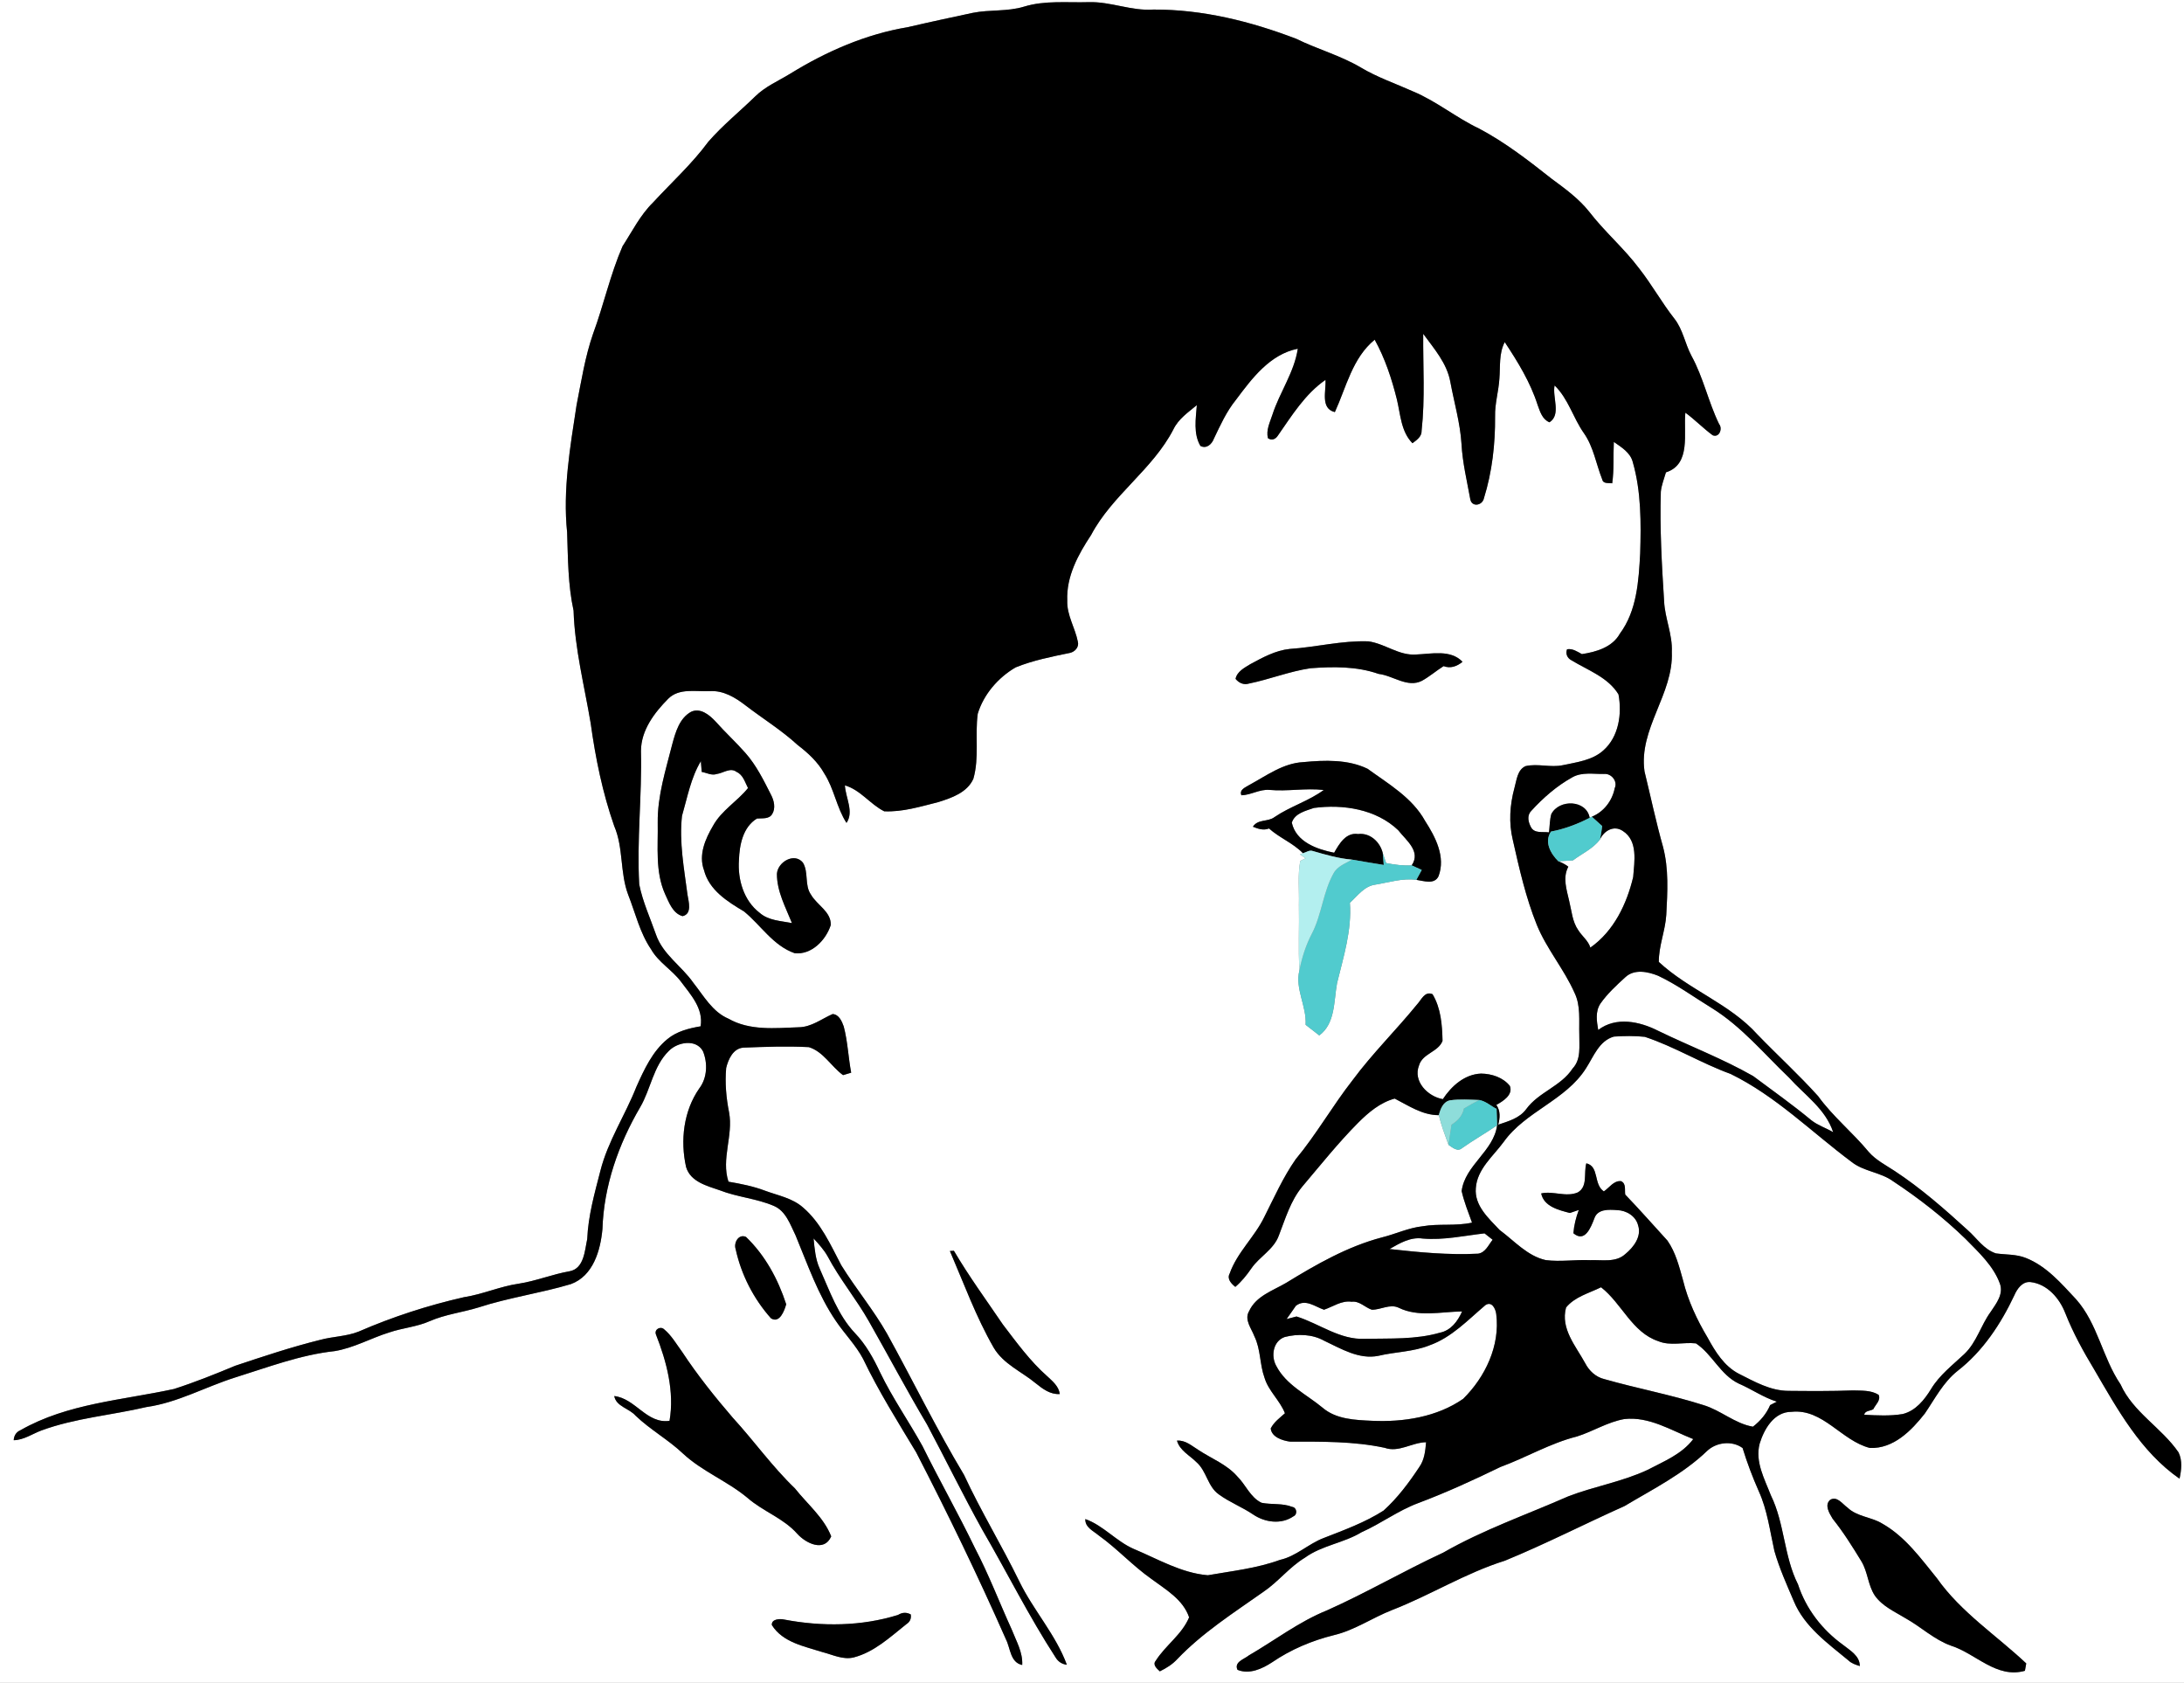 <?xml version="1.0" encoding="UTF-8" ?>
<!DOCTYPE svg PUBLIC "-//W3C//DTD SVG 1.1//EN" "http://www.w3.org/Graphics/SVG/1.1/DTD/svg11.dtd">
<svg creator="Actoparc Industries" width="640pt" height="493pt" viewBox="0 0 640 493" version="1.1" xmlns="http://www.w3.org/2000/svg">
<rect x="0" y="0" width="640" height="493" fill="#808080" stroke="none"/>
<g id="#ffffffff">
<path fill="#ffffff" opacity="1.00" d=" M 0.00 0.00 L 640.00 0.00 L 640.00 493.00 L 0.00 493.00 L 0.00 0.00 M 300.10 1.94 C 295.23 3.44 290.04 2.77 285.08 3.76 C 278.72 5.12 272.35 6.48 266.02 7.96 C 253.71 10.00 242.08 15.10 231.52 21.62 C 228.06 23.74 224.24 25.35 221.32 28.23 C 216.76 32.68 211.77 36.70 207.57 41.52 C 202.80 47.99 196.82 53.42 191.38 59.31 C 187.62 62.99 185.27 67.77 182.43 72.14 C 178.83 80.43 176.91 89.33 173.79 97.79 C 171.43 104.58 170.34 111.70 168.95 118.73 C 167.07 131.02 164.90 143.47 166.19 155.95 C 166.45 163.63 166.43 171.35 168.08 178.90 C 168.43 190.05 171.25 200.91 173.09 211.87 C 174.50 222.07 176.57 232.26 179.99 242.00 C 182.74 248.39 181.63 255.64 184.08 262.12 C 186.20 267.49 187.49 273.27 190.79 278.11 C 192.95 281.92 196.92 284.12 199.53 287.56 C 202.40 291.41 206.17 295.44 205.31 300.67 C 201.88 301.25 198.34 302.13 195.60 304.40 C 191.19 307.99 188.77 313.32 186.49 318.39 C 183.22 326.71 178.13 334.29 175.93 343.03 C 174.24 349.59 172.36 356.18 172.08 362.99 C 171.35 366.37 171.17 371.64 166.91 372.43 C 161.86 373.31 157.08 375.29 152.01 376.07 C 146.54 376.85 141.45 379.19 135.99 380.02 C 125.41 382.42 115.03 385.79 105.09 390.11 C 101.48 391.54 97.55 391.52 93.84 392.53 C 85.41 394.62 77.17 397.37 68.95 400.11 C 63.04 402.57 57.09 404.96 50.99 406.92 C 35.84 410.22 19.76 411.14 6.01 418.99 C 4.76 419.51 4.09 420.59 4.02 421.93 C 6.98 421.86 9.43 420.09 12.11 419.08 C 22.05 415.43 32.67 414.61 42.92 412.21 C 52.06 410.92 60.21 406.29 68.94 403.54 C 78.51 400.56 88.00 396.92 98.03 395.83 C 103.67 394.92 108.70 392.01 114.11 390.34 C 118.00 389.02 122.18 388.72 125.95 387.04 C 130.50 385.06 135.48 384.49 140.19 383.04 C 149.06 380.15 158.36 378.86 167.28 376.20 C 173.83 373.81 175.96 366.34 176.54 360.07 C 176.94 347.45 181.25 335.20 187.60 324.37 C 190.72 319.04 191.43 312.33 196.00 307.88 C 198.52 305.28 204.00 304.27 206.00 307.98 C 207.42 311.45 207.26 315.79 204.92 318.86 C 200.30 325.49 199.31 334.12 201.05 341.89 C 202.33 346.22 207.16 347.41 210.92 348.71 C 216.07 350.73 221.70 351.10 226.78 353.29 C 230.31 354.80 231.56 358.74 233.13 361.91 C 236.68 370.45 239.70 379.33 244.97 387.03 C 247.51 390.79 250.78 394.06 252.92 398.10 C 257.45 407.57 263.06 416.48 268.47 425.47 C 277.76 443.47 286.60 461.72 294.78 480.26 C 296.12 482.89 296.03 487.05 299.55 487.78 C 299.76 484.05 297.79 480.77 296.49 477.42 C 292.86 469.46 289.75 461.27 285.69 453.51 C 280.82 443.41 275.27 433.66 270.31 423.62 C 266.30 416.37 261.53 409.56 257.92 402.09 C 255.97 397.94 253.72 393.86 250.52 390.53 C 245.53 385.24 243.15 378.23 240.23 371.72 C 238.95 368.92 238.71 365.83 238.41 362.81 C 239.91 364.45 241.43 366.10 242.52 368.04 C 246.06 374.73 250.93 380.57 254.65 387.15 C 260.35 397.17 265.74 407.37 271.64 417.29 C 277.10 427.56 282.21 438.01 287.86 448.18 C 295.09 460.62 301.51 473.53 309.36 485.61 C 310.11 486.83 311.20 487.53 312.63 487.71 C 309.38 478.88 302.81 471.73 298.70 463.29 C 293.56 452.75 287.44 442.73 282.50 432.09 C 274.42 418.64 267.55 404.50 259.96 390.76 C 255.97 383.73 250.76 377.50 246.51 370.64 C 243.38 364.67 240.55 358.23 235.32 353.75 C 232.19 350.98 227.97 350.24 224.18 348.83 C 220.73 347.52 217.10 346.81 213.47 346.19 C 211.28 339.52 214.92 332.66 213.65 325.90 C 212.80 321.61 212.41 317.23 212.80 312.87 C 213.42 310.32 214.83 307.15 217.82 306.92 C 224.21 306.67 230.64 306.44 237.02 306.77 C 241.32 308.10 243.55 312.43 247.05 314.97 C 247.64 314.79 248.83 314.44 249.43 314.26 C 248.58 309.77 248.42 305.15 247.25 300.72 C 246.72 299.21 245.84 297.18 243.99 297.08 C 240.73 298.50 237.78 300.91 234.03 300.95 C 227.15 301.20 219.73 302.01 213.49 298.45 C 208.75 296.44 206.22 291.74 203.16 287.90 C 199.76 283.02 194.28 279.66 192.25 273.85 C 190.54 268.96 188.34 264.19 187.32 259.10 C 186.59 246.06 188.14 233.04 187.83 220.00 C 187.86 213.93 191.73 208.84 195.80 204.72 C 199.01 201.49 203.93 202.67 208.00 202.48 C 211.96 202.22 215.45 204.33 218.46 206.65 C 223.54 210.55 229.03 213.92 233.76 218.27 C 236.80 220.59 239.67 223.24 241.56 226.62 C 244.45 231.11 245.15 236.61 248.06 241.08 C 250.30 237.80 247.79 233.72 247.59 230.08 C 252.20 231.44 254.96 235.60 259.11 237.68 C 264.48 237.93 269.74 236.29 274.91 235.00 C 278.82 233.78 283.42 232.21 285.23 228.17 C 287.02 221.96 285.66 215.41 286.52 209.10 C 288.26 203.40 292.49 198.52 297.60 195.53 C 302.69 193.46 308.14 192.39 313.51 191.28 C 314.97 190.98 316.26 189.58 315.86 188.02 C 315.07 183.93 312.59 180.23 312.75 175.95 C 312.45 168.85 315.95 162.46 319.74 156.73 C 325.93 145.04 337.75 137.58 343.84 125.82 C 345.31 122.74 348.17 120.80 350.72 118.69 C 350.42 122.64 349.66 127.06 351.77 130.64 C 353.55 131.58 355.12 130.13 355.71 128.53 C 357.60 124.59 359.40 120.56 362.18 117.14 C 366.88 110.86 372.13 103.79 380.31 102.16 C 379.25 109.14 374.98 114.93 372.85 121.55 C 372.14 123.74 370.97 125.99 371.55 128.36 C 372.66 129.18 373.84 128.65 374.50 127.57 C 378.58 121.72 382.45 115.42 388.42 111.29 C 388.66 114.45 386.84 119.69 391.17 120.73 C 394.51 113.43 396.32 104.84 402.84 99.52 C 405.88 105.01 407.85 111.01 409.36 117.08 C 410.41 121.46 410.55 126.45 413.91 129.85 C 415.16 128.90 416.67 127.92 416.59 126.14 C 417.64 116.73 416.97 107.24 417.06 97.80 C 420.23 102.14 424.00 106.38 425.00 111.85 C 426.12 117.92 427.89 123.88 428.28 130.06 C 428.57 135.51 429.87 140.84 430.84 146.19 C 431.26 148.70 434.40 148.13 434.85 145.97 C 437.27 138.22 438.18 130.07 438.12 121.97 C 438.03 118.25 439.15 114.65 439.38 110.95 C 439.68 107.36 439.20 103.54 440.95 100.23 C 444.78 106.00 448.47 112.01 450.59 118.65 C 451.30 120.59 451.95 122.85 454.06 123.72 C 457.56 121.47 454.84 116.35 455.56 112.92 C 459.59 116.82 460.97 122.40 464.14 126.89 C 466.99 130.94 467.71 135.92 469.51 140.43 C 469.79 141.84 471.42 141.41 472.44 141.60 C 473.02 137.58 472.71 133.50 472.92 129.46 C 475.12 131.01 477.75 132.56 478.47 135.37 C 480.96 144.04 480.90 153.16 480.64 162.10 C 480.20 170.18 479.69 178.90 474.68 185.65 C 472.47 189.63 467.76 190.99 463.56 191.63 C 462.20 190.90 460.83 189.93 459.21 190.21 C 458.70 191.55 459.29 192.83 460.54 193.46 C 465.33 196.38 471.22 198.41 474.28 203.42 C 475.35 209.09 474.39 215.86 469.82 219.87 C 466.57 222.77 462.05 223.29 457.97 224.17 C 454.36 224.94 450.65 223.62 447.07 224.44 C 444.63 225.50 444.44 228.58 443.80 230.81 C 442.44 235.79 442.09 241.06 443.32 246.10 C 445.21 254.49 447.12 262.94 450.34 270.93 C 453.22 278.01 458.33 283.90 461.41 290.88 C 463.25 294.66 462.67 298.99 462.80 303.06 C 462.74 306.45 463.40 310.31 460.84 313.03 C 457.43 318.26 450.90 319.93 447.26 324.91 C 445.29 327.61 442.03 328.47 439.04 329.49 C 439.56 327.52 439.74 325.45 438.49 323.70 C 440.42 322.62 443.44 320.78 442.46 318.15 C 440.48 315.64 437.12 314.56 434.03 314.52 C 429.22 314.69 425.33 318.17 422.81 322.01 C 418.40 321.25 413.98 316.79 415.84 312.11 C 416.86 308.61 421.49 308.20 422.72 304.94 C 422.62 300.28 422.25 295.35 419.80 291.27 C 417.51 290.25 416.52 292.92 415.26 294.25 C 409.12 301.80 402.14 308.64 396.34 316.48 C 390.47 323.98 385.76 332.32 379.67 339.65 C 375.98 344.93 373.36 350.86 370.46 356.59 C 367.62 362.43 362.52 366.92 360.34 373.11 C 359.47 374.70 360.86 376.10 362.00 377.01 C 363.82 375.45 365.33 373.59 366.69 371.61 C 369.07 368.13 373.28 366.07 374.76 361.94 C 376.67 357.02 378.18 351.79 381.61 347.64 C 386.96 341.33 392.12 334.84 397.96 328.96 C 401.01 325.90 404.44 323.00 408.70 321.84 C 412.80 323.94 416.83 326.72 421.64 326.70 C 422.33 329.67 423.44 332.53 424.47 335.40 C 425.63 336.15 427.11 337.56 428.48 336.33 C 431.81 333.98 435.36 331.98 438.71 329.67 C 437.74 337.24 429.29 341.35 428.32 348.94 C 429.04 352.10 430.25 355.13 431.36 358.18 C 426.58 359.25 421.67 358.41 416.87 359.25 C 412.74 359.70 408.95 361.53 404.94 362.52 C 394.85 365.18 385.71 370.43 376.88 375.84 C 372.98 378.13 368.07 379.67 366.04 384.11 C 364.53 386.63 366.74 389.18 367.59 391.50 C 369.46 395.30 369.12 399.68 370.55 403.62 C 371.73 407.54 375.06 410.25 376.54 414.03 C 375.03 415.38 373.30 416.63 372.37 418.49 C 372.65 421.04 375.81 422.03 377.99 422.34 C 387.26 422.35 396.64 422.20 405.76 424.15 C 409.89 425.63 413.75 422.58 417.90 422.52 C 417.68 425.06 417.42 427.71 415.87 429.85 C 412.85 434.41 409.51 438.88 405.43 442.55 C 399.99 446.03 393.86 448.25 387.87 450.59 C 383.38 452.30 379.85 455.93 375.08 456.99 C 368.26 459.48 361.03 460.24 353.94 461.49 C 346.14 460.83 339.33 456.74 332.26 453.79 C 327.09 451.55 323.33 446.90 318.04 445.03 C 317.94 447.47 320.37 448.48 321.96 449.82 C 327.41 453.71 331.93 458.72 337.41 462.57 C 341.61 465.70 346.67 468.55 348.46 473.82 C 346.35 478.88 341.56 481.99 338.68 486.53 C 337.65 487.73 339.07 488.89 339.88 489.64 C 341.77 488.71 343.58 487.60 345.01 486.03 C 352.42 478.29 361.51 472.50 370.21 466.36 C 374.59 463.41 377.85 459.08 382.40 456.34 C 387.39 452.72 393.75 452.07 398.98 448.89 C 404.67 446.37 409.68 442.55 415.54 440.37 C 423.78 437.28 431.78 433.61 439.69 429.77 C 447.25 427.00 454.25 422.81 462.10 420.84 C 466.81 419.36 471.09 416.59 476.00 415.73 C 483.26 414.91 489.70 419.04 496.19 421.60 C 492.85 426.03 487.62 428.09 482.87 430.59 C 475.42 434.10 467.23 435.42 459.58 438.37 C 447.31 443.76 434.58 448.18 422.91 454.87 C 411.42 460.19 400.47 466.60 388.90 471.76 C 380.66 475.08 373.59 480.55 365.95 484.98 C 364.60 486.09 361.55 486.89 362.64 489.20 C 366.15 490.62 369.86 488.90 372.81 486.97 C 378.29 483.23 384.48 480.62 390.91 479.03 C 396.97 477.59 402.15 473.95 407.89 471.70 C 419.13 467.34 429.45 460.84 440.98 457.23 C 452.88 452.35 464.33 446.47 476.05 441.22 C 484.38 436.25 493.20 431.84 500.26 425.06 C 503.00 422.48 507.60 421.98 510.65 424.22 C 511.97 428.53 513.57 432.75 515.39 436.87 C 517.91 442.40 518.65 448.50 519.97 454.37 C 521.42 459.46 523.61 464.29 525.68 469.14 C 528.80 476.60 535.61 481.43 541.64 486.42 C 542.56 487.32 543.79 487.71 545.00 488.09 C 544.98 485.01 542.08 483.50 539.99 481.81 C 533.94 477.44 529.21 471.29 526.89 464.17 C 522.73 455.94 522.99 446.34 518.94 438.08 C 517.09 433.28 514.25 428.24 515.65 422.93 C 516.97 418.63 519.88 413.58 525.00 413.61 C 534.21 412.63 539.63 422.11 547.96 424.20 C 554.87 424.47 560.11 419.13 564.06 414.10 C 567.01 409.78 569.45 404.95 573.64 401.63 C 581.05 395.88 586.33 387.87 590.29 379.46 C 591.10 377.58 592.63 375.39 594.96 375.59 C 599.92 376.13 603.54 380.35 605.24 384.77 C 607.51 390.49 610.47 395.89 613.65 401.15 C 620.48 412.85 627.31 425.31 638.69 433.20 C 639.24 430.66 639.58 427.91 638.40 425.49 C 633.42 418.24 625.08 413.75 621.40 405.56 C 616.09 397.73 614.72 387.76 608.35 380.61 C 604.02 375.98 599.70 370.91 593.65 368.53 C 590.86 367.41 587.81 367.60 584.90 367.20 C 581.35 366.07 579.27 362.70 576.59 360.36 C 569.82 354.18 562.89 348.10 555.21 343.05 C 552.59 341.33 549.72 339.87 547.62 337.48 C 542.93 331.79 537.12 327.13 532.78 321.13 C 527.13 314.85 520.86 309.14 514.99 303.06 C 506.88 294.03 494.91 290.00 486.10 281.81 C 486.07 277.08 488.01 272.67 488.29 267.98 C 488.64 261.33 489.05 254.54 487.32 248.04 C 485.26 240.76 483.71 233.34 481.91 226.00 C 480.12 213.50 490.44 203.32 489.91 190.98 C 490.15 185.89 487.88 181.16 487.65 176.12 C 486.97 165.44 486.36 154.75 486.69 144.04 C 486.89 142.09 487.65 140.25 488.19 138.38 C 495.64 136.03 493.28 126.80 493.88 120.90 C 496.68 122.95 499.10 125.47 501.89 127.52 C 503.84 128.30 504.86 125.55 503.76 124.22 C 500.60 117.72 499.14 110.55 495.65 104.21 C 493.77 100.68 493.17 96.53 490.65 93.34 C 486.95 88.63 484.05 83.37 480.35 78.66 C 475.91 72.74 470.22 67.90 465.71 62.04 C 462.65 58.19 458.65 55.29 454.73 52.40 C 447.96 47.06 441.11 41.73 433.46 37.68 C 426.74 34.51 420.98 29.66 414.09 26.79 C 408.99 24.49 403.66 22.69 398.83 19.81 C 392.84 16.26 386.08 14.43 379.86 11.37 C 366.50 6.25 352.38 2.74 337.99 2.80 C 331.54 3.27 325.44 0.42 319.00 0.63 C 312.69 0.82 306.23 0.06 300.10 1.94 M 377.91 190.12 C 373.75 190.55 370.02 192.62 366.40 194.57 C 364.69 195.63 362.51 196.71 362.07 198.88 C 363.03 200.07 364.45 200.74 365.99 200.26 C 372.06 199.02 377.86 196.68 384.01 195.77 C 390.71 195.27 397.56 195.18 403.99 197.43 C 408.21 197.91 412.43 201.59 416.66 199.46 C 418.91 198.22 420.86 196.52 423.03 195.15 C 425.06 195.92 426.97 195.21 428.58 193.88 C 425.08 190.23 419.54 191.57 415.05 191.74 C 409.99 192.16 405.86 188.55 400.98 187.89 C 393.21 187.62 385.62 189.61 377.91 190.12 M 202.50 208.54 C 199.12 210.42 197.98 214.43 197.03 217.91 C 195.11 225.51 192.64 233.11 192.74 241.03 C 192.87 248.04 191.95 255.40 194.92 261.99 C 196.06 264.42 197.16 267.62 200.04 268.40 C 202.90 267.70 201.78 264.15 201.46 262.09 C 200.47 254.45 199.00 246.77 199.85 239.04 C 201.43 233.61 202.43 227.91 205.38 222.99 C 205.44 223.78 205.57 225.36 205.63 226.14 C 207.08 226.39 208.54 227.28 210.04 226.75 C 211.95 226.50 214.03 224.74 215.86 226.15 C 217.78 227.01 218.30 229.17 219.20 230.87 C 216.04 234.79 211.44 237.41 208.96 241.90 C 206.69 245.77 204.64 250.42 206.30 254.93 C 207.80 260.78 213.18 264.13 218.03 267.02 C 222.98 271.06 226.56 277.06 232.87 279.25 C 237.81 279.81 242.04 275.40 243.45 271.00 C 243.59 267.08 239.42 265.18 237.67 262.13 C 235.68 259.34 237.03 255.56 235.28 252.71 C 232.76 249.65 227.90 252.55 227.67 255.98 C 227.65 261.16 230.20 265.75 232.07 270.42 C 228.83 269.78 225.18 269.71 222.58 267.40 C 217.93 263.83 216.14 257.65 216.54 251.99 C 216.69 247.54 217.70 242.30 221.82 239.80 C 223.32 239.66 225.35 240.05 226.28 238.50 C 227.34 236.79 226.84 234.57 225.96 232.88 C 223.78 228.59 221.64 224.20 218.42 220.57 C 215.61 217.38 212.46 214.50 209.64 211.32 C 207.88 209.44 205.21 207.25 202.50 208.54 M 381.93 223.27 C 376.00 223.57 371.12 227.25 366.09 229.97 C 365.03 230.66 363.08 231.30 363.78 232.99 C 366.59 232.91 369.09 231.19 371.94 231.41 C 377.26 231.91 382.58 230.82 387.91 231.44 C 383.45 234.71 378.03 236.27 373.48 239.38 C 371.53 240.86 368.61 239.89 367.15 242.20 C 368.66 242.81 370.25 243.37 371.87 242.71 C 374.94 245.47 378.92 246.98 381.82 249.96 L 380.93 250.31 C 381.36 250.59 382.20 251.16 382.62 251.44 C 382.22 251.63 381.43 252.01 381.03 252.21 C 380.24 256.42 380.75 260.74 380.63 264.99 C 380.77 271.41 380.40 277.84 380.79 284.25 C 379.41 289.67 382.93 294.74 382.60 300.23 C 383.93 301.26 385.27 302.29 386.60 303.34 C 391.35 299.85 390.84 293.21 391.81 288.03 C 393.69 280.30 396.17 272.56 395.57 264.49 C 397.82 262.44 399.81 259.57 403.06 259.16 C 407.03 258.51 410.98 257.21 415.05 257.76 C 417.18 258.05 420.33 259.25 421.55 256.70 C 423.69 251.03 420.64 245.20 417.61 240.50 C 413.83 233.66 406.87 229.67 400.75 225.22 C 394.98 222.43 388.17 222.68 381.93 223.27 M 215.58 365.96 C 217.21 373.45 220.84 380.51 225.93 386.22 C 228.46 387.82 229.87 383.96 230.39 382.10 C 227.99 374.73 224.23 367.78 218.61 362.37 C 216.44 361.39 214.93 364.09 215.58 365.96 M 278.36 366.50 C 282.45 376.00 286.00 385.79 291.17 394.78 C 294.01 399.64 299.41 401.83 303.57 405.30 C 305.58 406.92 307.81 408.58 310.56 408.40 C 310.26 406.10 308.43 404.65 306.87 403.18 C 301.85 398.75 297.90 393.29 293.86 388.00 C 289.01 380.85 283.91 373.88 279.53 366.43 C 279.24 366.45 278.65 366.48 278.36 366.50 M 192.21 390.93 C 195.35 398.89 197.68 407.71 196.20 416.25 C 189.50 417.21 186.23 409.69 180.00 408.99 C 180.56 412.07 184.38 412.59 186.25 414.74 C 190.55 418.86 195.81 421.75 200.13 425.83 C 205.78 431.09 213.16 433.90 219.06 438.83 C 223.60 442.80 229.57 444.75 233.62 449.33 C 236.12 452.11 241.52 454.83 243.58 450.10 C 241.37 444.51 236.59 440.66 232.95 436.05 C 226.29 429.66 220.94 422.10 214.72 415.32 C 209.45 409.19 204.39 402.87 199.94 396.12 C 198.25 393.83 196.82 391.27 194.62 389.44 C 193.55 388.43 191.68 389.43 192.21 390.93 M 344.90 422.05 C 345.72 424.98 348.64 426.36 350.64 428.39 C 353.59 430.97 353.89 435.50 357.16 437.80 C 360.31 440.11 364.01 441.51 367.25 443.71 C 370.70 446.04 375.48 446.68 379.04 444.22 C 380.28 443.69 380.06 441.66 378.67 441.46 C 375.81 440.32 372.65 440.86 369.69 440.26 C 366.39 438.70 365.06 434.97 362.56 432.52 C 359.49 429.00 355.03 427.33 351.22 424.81 C 349.25 423.60 347.38 421.85 344.90 422.05 M 536.32 439.39 C 534.54 440.93 536.10 443.36 537.04 444.94 C 540.20 448.88 542.87 453.16 545.50 457.47 C 547.35 460.56 547.39 464.41 549.39 467.43 C 551.64 470.64 555.35 472.21 558.59 474.20 C 563.05 476.72 566.86 480.39 571.75 482.13 C 579.04 484.46 585.04 491.83 593.38 489.48 C 593.48 488.94 593.67 487.86 593.77 487.32 C 585.01 479.08 574.65 472.35 567.63 462.41 C 562.86 456.54 558.30 450.16 551.58 446.36 C 548.35 444.38 544.15 444.36 541.35 441.63 C 539.89 440.60 538.34 438.20 536.32 439.39 M 263.15 473.12 C 252.42 476.46 240.82 476.57 229.81 474.47 C 228.57 474.17 226.00 474.29 226.19 476.09 C 229.40 481.20 235.72 482.30 241.04 484.01 C 244.01 484.77 247.02 486.32 250.15 485.57 C 256.21 484.00 260.85 479.59 265.63 475.80 C 266.66 475.14 267.08 474.19 266.89 472.97 C 265.65 472.29 264.40 472.34 263.15 473.12 Z" />
<path fill="#ffffff" opacity="1.00" d=" M 460.77 227.71 C 463.59 226.12 466.97 226.80 470.06 226.74 C 472.17 226.53 474.12 228.88 473.18 230.90 C 472.46 234.59 469.98 237.84 466.47 239.27 C 466.31 239.35 466.00 239.51 465.84 239.59 C 464.91 234.29 456.89 234.04 454.59 238.51 C 454.12 240.25 454.13 242.07 453.92 243.86 C 452.15 243.58 449.71 244.27 448.66 242.37 C 447.85 240.88 447.38 238.97 448.69 237.59 C 452.20 233.74 456.19 230.25 460.77 227.71 Z" />
<path fill="#ffffff" opacity="1.00" d=" M 378.55 241.01 C 379.43 238.23 382.61 237.56 385.02 236.70 C 393.59 235.55 403.26 237.04 409.72 243.21 C 412.01 246.16 416.50 249.40 413.68 253.52 C 411.16 253.67 408.65 253.32 406.19 252.84 C 405.86 251.86 405.54 250.90 405.21 249.94 C 404.43 246.68 401.49 243.91 397.98 244.34 C 394.40 243.81 392.46 247.19 390.96 249.82 C 385.91 248.81 379.81 246.68 378.55 241.01 Z" />
<path fill="#ffffff" opacity="1.00" d=" M 468.86 245.92 C 470.02 243.39 472.92 241.67 475.52 243.42 C 480.07 246.30 478.93 252.40 478.59 256.93 C 476.70 264.87 472.89 272.81 466.04 277.61 C 465.42 275.58 463.63 274.29 462.53 272.56 C 460.74 270.03 460.56 266.84 459.83 263.93 C 459.10 260.65 457.86 257.14 459.58 253.91 C 458.71 253.21 457.68 252.73 456.66 252.32 C 458.08 252.24 459.50 252.16 460.93 252.06 C 463.59 250.06 466.82 248.65 468.86 245.92 Z" />
<path fill="#ffffff" opacity="1.00" d=" M 476.34 286.24 C 478.96 283.83 482.90 284.65 485.90 285.86 C 491.46 288.48 496.43 292.15 501.67 295.35 C 510.37 300.74 516.93 308.72 524.26 315.71 C 528.84 320.82 534.98 324.88 537.19 331.69 C 535.09 330.45 532.71 329.70 530.79 328.19 C 525.30 323.63 519.46 319.52 513.75 315.25 C 504.81 310.15 495.14 306.48 485.89 301.98 C 480.48 299.23 473.56 297.76 468.34 301.74 C 467.90 299.17 467.44 296.33 468.99 294.01 C 471.04 291.09 473.71 288.64 476.34 286.24 Z" />
<path fill="#ffffff" opacity="1.00" d=" M 464.79 312.93 C 467.00 309.51 468.60 304.91 472.94 303.68 C 475.94 303.48 478.98 303.43 481.99 303.75 C 490.68 306.62 498.53 311.50 507.13 314.62 C 520.34 321.06 530.87 331.66 542.56 340.38 C 546.17 343.25 551.09 343.38 554.79 346.09 C 562.33 351.07 569.49 356.67 575.99 362.96 C 579.82 366.88 584.10 370.76 586.04 376.03 C 587.19 379.11 584.96 381.91 583.35 384.32 C 580.48 388.24 579.24 393.23 575.67 396.64 C 572.22 399.90 568.34 402.83 565.86 406.96 C 563.91 410.13 561.35 413.33 557.56 414.26 C 553.84 414.88 550.04 414.67 546.30 414.47 C 546.48 413.22 548.12 413.39 548.96 412.83 C 549.59 411.49 551.22 410.25 550.52 408.64 C 548.28 407.22 545.51 407.43 542.99 407.34 C 536.68 407.58 530.37 407.53 524.06 407.47 C 518.78 407.45 514.09 404.74 509.51 402.44 C 505.24 400.21 502.64 395.98 500.41 391.89 C 497.27 386.64 494.65 381.04 493.20 375.09 C 492.08 371.09 491.04 366.89 488.62 363.44 C 484.51 358.94 480.49 354.36 476.26 349.97 C 476.04 348.60 476.60 346.72 475.02 346.03 C 472.87 345.83 471.59 347.98 469.99 349.03 C 466.90 346.99 468.70 341.70 464.86 340.81 C 464.03 343.64 465.37 347.60 462.36 349.33 C 458.88 350.82 455.12 348.81 451.63 349.63 C 452.42 353.48 456.79 354.51 460.04 355.36 C 460.90 355.05 461.77 354.76 462.65 354.47 C 461.83 356.67 461.25 358.94 461.07 361.29 C 464.44 364.17 466.19 359.56 467.17 357.05 C 468.09 354.13 471.40 354.34 473.88 354.52 C 476.58 354.59 479.35 356.25 480.03 358.98 C 481.11 362.26 478.69 365.43 476.28 367.39 C 473.47 369.97 469.43 369.03 465.98 369.18 C 461.63 368.98 457.27 369.72 452.94 369.16 C 447.53 367.93 443.75 363.51 439.45 360.34 C 436.24 356.92 432.01 353.21 432.48 348.04 C 432.87 342.49 437.55 338.75 440.64 334.54 C 447.04 325.56 458.86 322.36 464.79 312.93 Z" />
<path fill="#ffffff" opacity="1.00" d=" M 416.94 362.85 C 423.05 363.36 429.02 362.02 435.03 361.33 C 435.62 361.79 436.81 362.73 437.40 363.20 C 436.19 364.71 435.29 366.97 433.14 367.28 C 424.45 367.72 415.80 366.88 407.19 365.92 C 410.18 364.21 413.33 362.32 416.94 362.85 Z" />
<path fill="#ffffff" opacity="1.00" d=" M 458.92 383.05 C 461.47 379.90 465.66 378.86 469.17 377.12 C 475.26 381.85 478.23 390.33 485.93 392.91 C 489.46 394.38 493.30 393.15 496.98 393.56 C 501.81 396.77 504.12 402.77 509.52 405.34 C 513.31 406.96 516.73 409.41 520.69 410.63 C 520.20 410.88 519.21 411.39 518.72 411.64 C 517.65 414.19 515.85 416.29 513.68 417.97 C 508.36 417.06 504.27 413.16 499.17 411.64 C 489.62 408.59 479.73 406.77 470.10 404.02 C 467.64 403.42 465.69 401.62 464.55 399.41 C 461.79 394.34 457.23 389.28 458.92 383.05 Z" />
<path fill="#ffffff" opacity="1.00" d=" M 379.75 382.54 C 382.55 380.41 385.28 382.78 387.99 383.70 C 390.66 382.80 393.10 380.94 396.09 381.36 C 398.39 381.07 399.97 383.03 402.00 383.70 C 404.63 383.74 407.27 381.92 409.84 383.10 C 415.59 385.95 422.27 384.29 428.45 384.20 C 427.19 387.06 425.19 389.77 421.95 390.43 C 414.84 392.48 407.32 392.07 400.01 392.22 C 392.66 392.60 386.65 387.78 379.93 385.68 C 378.96 385.93 377.99 386.18 377.02 386.44 C 377.92 385.13 378.87 383.86 379.75 382.54 Z" />
<path fill="#ffffff" opacity="1.00" d=" M 435.33 382.32 C 437.21 381.15 438.27 383.45 438.46 384.99 C 439.63 394.23 435.23 403.43 428.76 409.81 C 421.08 415.14 411.27 416.67 402.08 416.24 C 397.08 416.01 391.54 415.82 387.55 412.39 C 382.87 408.50 376.87 405.76 373.97 400.11 C 372.38 397.23 373.08 392.85 376.49 391.69 C 380.29 390.72 384.55 390.84 388.04 392.79 C 392.99 395.12 398.24 398.36 403.95 397.20 C 408.93 396.01 414.18 396.05 418.96 394.11 C 425.43 391.80 430.21 386.64 435.33 382.32 Z" />
</g>
<g id="#000000ff">
<path fill="#000000" opacity="1.00" d=" M 300.10 1.94 C 306.23 0.06 312.69 0.82 319.00 0.63 C 325.44 0.42 331.54 3.27 337.99 2.80 C 352.38 2.74 366.50 6.25 379.86 11.37 C 386.08 14.43 392.84 16.26 398.83 19.81 C 403.66 22.69 408.99 24.49 414.09 26.79 C 420.98 29.66 426.74 34.51 433.46 37.68 C 441.11 41.73 447.96 47.06 454.73 52.40 C 458.65 55.29 462.65 58.19 465.71 62.04 C 470.22 67.90 475.91 72.74 480.35 78.66 C 484.05 83.37 486.95 88.63 490.65 93.34 C 493.17 96.53 493.77 100.68 495.65 104.21 C 499.14 110.55 500.60 117.72 503.76 124.22 C 504.86 125.55 503.84 128.30 501.89 127.52 C 499.10 125.47 496.68 122.95 493.88 120.90 C 493.28 126.80 495.64 136.03 488.19 138.38 C 487.65 140.25 486.89 142.09 486.69 144.04 C 486.36 154.75 486.97 165.44 487.65 176.12 C 487.88 181.16 490.15 185.89 489.91 190.98 C 490.44 203.32 480.12 213.50 481.91 226.00 C 483.71 233.34 485.26 240.76 487.32 248.04 C 489.05 254.54 488.64 261.33 488.29 267.98 C 488.01 272.67 486.07 277.08 486.10 281.81 C 494.91 290.00 506.88 294.03 514.99 303.06 C 520.86 309.14 527.13 314.85 532.78 321.13 C 537.12 327.13 542.93 331.79 547.62 337.48 C 549.72 339.87 552.59 341.33 555.21 343.05 C 562.89 348.10 569.82 354.18 576.59 360.36 C 579.27 362.70 581.35 366.07 584.90 367.20 C 587.81 367.60 590.86 367.41 593.65 368.53 C 599.70 370.91 604.02 375.98 608.35 380.61 C 614.72 387.76 616.09 397.73 621.40 405.56 C 625.08 413.75 633.42 418.24 638.40 425.49 C 639.58 427.91 639.24 430.66 638.69 433.20 C 627.31 425.31 620.48 412.85 613.65 401.15 C 610.47 395.89 607.51 390.49 605.24 384.77 C 603.54 380.35 599.92 376.13 594.96 375.59 C 592.63 375.39 591.10 377.58 590.29 379.46 C 586.33 387.87 581.05 395.88 573.64 401.63 C 569.45 404.95 567.01 409.78 564.06 414.10 C 560.11 419.13 554.87 424.47 547.96 424.20 C 539.63 422.11 534.21 412.63 525.00 413.61 C 519.88 413.58 516.97 418.63 515.65 422.93 C 514.25 428.24 517.09 433.28 518.94 438.08 C 522.99 446.34 522.73 455.94 526.89 464.17 C 529.21 471.29 533.94 477.44 539.99 481.81 C 542.08 483.50 544.98 485.01 545.00 488.09 C 543.79 487.71 542.56 487.32 541.64 486.42 C 535.61 481.43 528.80 476.60 525.68 469.14 C 523.61 464.29 521.42 459.46 519.97 454.37 C 518.65 448.50 517.91 442.40 515.39 436.87 C 513.57 432.75 511.97 428.53 510.65 424.22 C 507.60 421.98 503.00 422.48 500.26 425.06 C 493.20 431.84 484.38 436.25 476.05 441.22 C 464.33 446.47 452.88 452.35 440.98 457.23 C 429.45 460.84 419.13 467.34 407.89 471.70 C 402.15 473.95 396.97 477.59 390.91 479.03 C 384.48 480.62 378.29 483.23 372.81 486.97 C 369.86 488.90 366.15 490.62 362.64 489.20 C 361.55 486.89 364.60 486.09 365.95 484.98 C 373.59 480.55 380.66 475.08 388.90 471.76 C 400.47 466.60 411.42 460.19 422.91 454.87 C 434.58 448.18 447.31 443.76 459.58 438.37 C 467.23 435.42 475.42 434.10 482.87 430.59 C 487.62 428.09 492.85 426.03 496.19 421.60 C 489.70 419.04 483.26 414.91 476.00 415.73 C 471.09 416.59 466.81 419.36 462.10 420.84 C 454.25 422.81 447.25 427.00 439.69 429.77 C 431.78 433.61 423.78 437.28 415.54 440.37 C 409.68 442.55 404.67 446.37 398.98 448.89 C 393.75 452.07 387.39 452.72 382.40 456.34 C 377.85 459.08 374.59 463.41 370.21 466.36 C 361.51 472.50 352.42 478.29 345.01 486.03 C 343.58 487.60 341.77 488.71 339.88 489.64 C 339.07 488.89 337.65 487.73 338.68 486.53 C 341.56 481.99 346.35 478.88 348.46 473.82 C 346.67 468.55 341.61 465.70 337.41 462.57 C 331.93 458.72 327.41 453.71 321.96 449.82 C 320.37 448.48 317.94 447.47 318.04 445.03 C 323.33 446.90 327.09 451.55 332.26 453.79 C 339.33 456.74 346.14 460.83 353.94 461.49 C 361.03 460.24 368.26 459.48 375.08 456.99 C 379.85 455.93 383.38 452.30 387.87 450.59 C 393.86 448.25 399.99 446.03 405.43 442.55 C 409.51 438.88 412.85 434.41 415.87 429.85 C 417.42 427.71 417.68 425.06 417.90 422.52 C 413.75 422.58 409.89 425.63 405.76 424.15 C 396.64 422.20 387.26 422.35 377.99 422.34 C 375.81 422.03 372.65 421.04 372.37 418.49 C 373.30 416.63 375.03 415.38 376.54 414.03 C 375.06 410.25 371.73 407.54 370.55 403.62 C 369.12 399.68 369.46 395.30 367.59 391.50 C 366.74 389.18 364.53 386.63 366.04 384.11 C 368.07 379.67 372.98 378.13 376.88 375.84 C 385.71 370.43 394.85 365.18 404.94 362.52 C 408.95 361.53 412.74 359.70 416.87 359.25 C 421.67 358.41 426.58 359.25 431.36 358.18 C 430.25 355.13 429.04 352.10 428.32 348.94 C 429.29 341.35 437.74 337.24 438.71 329.67 C 438.69 328.06 438.61 326.46 438.56 324.86 C 436.87 324.01 435.38 322.59 433.48 322.26 C 430.66 322.17 427.81 321.96 425.00 322.34 C 422.92 322.69 422.09 324.90 421.64 326.70 C 416.83 326.72 412.80 323.94 408.70 321.84 C 404.44 323.00 401.01 325.90 397.96 328.96 C 392.12 334.84 386.96 341.33 381.61 347.64 C 378.18 351.79 376.67 357.02 374.76 361.94 C 373.28 366.07 369.07 368.13 366.69 371.61 C 365.33 373.59 363.82 375.45 362.00 377.01 C 360.86 376.10 359.47 374.70 360.34 373.11 C 362.52 366.92 367.62 362.43 370.46 356.59 C 373.36 350.86 375.98 344.93 379.67 339.65 C 385.76 332.32 390.47 323.98 396.34 316.48 C 402.14 308.64 409.12 301.80 415.26 294.25 C 416.52 292.92 417.51 290.25 419.80 291.27 C 422.25 295.35 422.62 300.28 422.72 304.94 C 421.49 308.20 416.86 308.61 415.84 312.11 C 413.98 316.79 418.40 321.25 422.81 322.01 C 425.33 318.17 429.22 314.69 434.03 314.52 C 437.12 314.56 440.48 315.64 442.46 318.15 C 443.44 320.78 440.42 322.62 438.49 323.70 C 439.74 325.45 439.56 327.52 439.04 329.49 C 442.03 328.47 445.29 327.61 447.26 324.91 C 450.90 319.93 457.43 318.26 460.84 313.03 C 463.40 310.31 462.74 306.45 462.80 303.06 C 462.67 298.99 463.25 294.66 461.41 290.88 C 458.33 283.90 453.22 278.01 450.34 270.93 C 447.12 262.94 445.21 254.49 443.32 246.10 C 442.09 241.06 442.44 235.79 443.80 230.81 C 444.44 228.58 444.63 225.50 447.07 224.44 C 450.65 223.62 454.36 224.94 457.97 224.17 C 462.05 223.29 466.57 222.77 469.82 219.87 C 474.39 215.86 475.35 209.09 474.28 203.42 C 471.22 198.41 465.33 196.38 460.54 193.46 C 459.29 192.83 458.70 191.55 459.21 190.21 C 460.83 189.93 462.20 190.90 463.56 191.63 C 467.76 190.99 472.47 189.63 474.68 185.65 C 479.69 178.90 480.20 170.18 480.64 162.10 C 480.90 153.16 480.96 144.04 478.47 135.37 C 477.75 132.56 475.12 131.01 472.92 129.46 C 472.71 133.50 473.02 137.58 472.44 141.60 C 471.42 141.41 469.79 141.84 469.51 140.43 C 467.71 135.92 466.99 130.94 464.14 126.89 C 460.97 122.40 459.59 116.82 455.56 112.92 C 454.84 116.35 457.56 121.47 454.06 123.72 C 451.95 122.85 451.30 120.59 450.59 118.65 C 448.47 112.01 444.78 106.00 440.95 100.23 C 439.20 103.54 439.68 107.36 439.38 110.95 C 439.15 114.65 438.03 118.25 438.12 121.97 C 438.18 130.07 437.27 138.22 434.85 145.97 C 434.40 148.13 431.26 148.70 430.84 146.19 C 429.87 140.84 428.57 135.51 428.28 130.06 C 427.89 123.88 426.12 117.92 425.00 111.85 C 424.00 106.38 420.23 102.14 417.06 97.80 C 416.97 107.24 417.64 116.73 416.59 126.14 C 416.67 127.92 415.16 128.90 413.91 129.85 C 410.55 126.45 410.41 121.46 409.36 117.08 C 407.85 111.01 405.88 105.01 402.84 99.52 C 396.32 104.84 394.51 113.43 391.17 120.73 C 386.84 119.69 388.66 114.45 388.42 111.29 C 382.45 115.42 378.58 121.72 374.50 127.57 C 373.84 128.65 372.66 129.18 371.55 128.36 C 370.97 125.99 372.14 123.74 372.85 121.55 C 374.98 114.93 379.25 109.14 380.31 102.16 C 372.13 103.79 366.88 110.86 362.18 117.14 C 359.40 120.56 357.60 124.59 355.71 128.53 C 355.12 130.13 353.55 131.58 351.77 130.64 C 349.66 127.06 350.42 122.64 350.72 118.69 C 348.17 120.80 345.31 122.74 343.84 125.82 C 337.75 137.58 325.93 145.04 319.74 156.73 C 315.95 162.46 312.45 168.85 312.75 175.95 C 312.59 180.23 315.07 183.93 315.86 188.02 C 316.26 189.58 314.97 190.98 313.51 191.28 C 308.14 192.39 302.69 193.46 297.60 195.53 C 292.49 198.52 288.26 203.40 286.52 209.10 C 285.66 215.41 287.02 221.96 285.23 228.17 C 283.42 232.21 278.82 233.78 274.91 235.00 C 269.74 236.29 264.48 237.93 259.11 237.68 C 254.96 235.60 252.20 231.44 247.59 230.08 C 247.79 233.72 250.30 237.80 248.06 241.08 C 245.15 236.61 244.45 231.11 241.56 226.62 C 239.67 223.24 236.80 220.59 233.76 218.27 C 229.03 213.92 223.54 210.55 218.46 206.65 C 215.45 204.33 211.96 202.22 208.00 202.48 C 203.93 202.67 199.01 201.49 195.80 204.72 C 191.73 208.84 187.86 213.93 187.83 220.00 C 188.14 233.04 186.59 246.06 187.32 259.10 C 188.34 264.19 190.54 268.96 192.25 273.85 C 194.28 279.66 199.76 283.02 203.16 287.90 C 206.22 291.74 208.75 296.44 213.49 298.45 C 219.73 302.01 227.15 301.20 234.03 300.95 C 237.78 300.91 240.73 298.50 243.99 297.08 C 245.84 297.18 246.72 299.21 247.25 300.72 C 248.42 305.15 248.58 309.77 249.43 314.26 C 248.83 314.44 247.64 314.79 247.05 314.97 C 243.55 312.43 241.32 308.10 237.02 306.77 C 230.64 306.44 224.21 306.67 217.82 306.92 C 214.83 307.15 213.42 310.32 212.80 312.87 C 212.41 317.23 212.80 321.61 213.65 325.90 C 214.92 332.66 211.28 339.52 213.47 346.19 C 217.10 346.81 220.73 347.52 224.18 348.83 C 227.97 350.24 232.19 350.98 235.32 353.75 C 240.55 358.23 243.38 364.67 246.51 370.64 C 250.76 377.50 255.97 383.73 259.96 390.76 C 267.55 404.50 274.42 418.64 282.50 432.09 C 287.44 442.73 293.56 452.75 298.70 463.29 C 302.81 471.73 309.38 478.88 312.63 487.71 C 311.20 487.53 310.11 486.83 309.36 485.61 C 301.51 473.53 295.09 460.62 287.86 448.18 C 282.21 438.01 277.10 427.56 271.64 417.29 C 265.74 407.37 260.35 397.17 254.65 387.15 C 250.93 380.57 246.06 374.73 242.52 368.04 C 241.43 366.10 239.91 364.45 238.41 362.81 C 238.71 365.83 238.95 368.92 240.23 371.72 C 243.15 378.23 245.53 385.24 250.52 390.53 C 253.72 393.86 255.97 397.94 257.92 402.09 C 261.53 409.56 266.30 416.37 270.31 423.62 C 275.27 433.66 280.82 443.41 285.69 453.51 C 289.75 461.27 292.86 469.46 296.49 477.42 C 297.79 480.77 299.76 484.05 299.55 487.78 C 296.03 487.05 296.12 482.89 294.78 480.26 C 286.60 461.72 277.76 443.47 268.47 425.47 C 263.06 416.48 257.45 407.57 252.92 398.10 C 250.78 394.06 247.51 390.79 244.97 387.03 C 239.70 379.33 236.68 370.45 233.13 361.91 C 231.56 358.74 230.31 354.80 226.78 353.29 C 221.70 351.10 216.07 350.73 210.92 348.71 C 207.16 347.41 202.33 346.22 201.05 341.89 C 199.31 334.12 200.30 325.49 204.92 318.86 C 207.26 315.79 207.42 311.45 206.00 307.98 C 204.00 304.27 198.52 305.28 196.00 307.88 C 191.43 312.33 190.72 319.04 187.60 324.37 C 181.25 335.20 176.94 347.45 176.54 360.07 C 175.96 366.34 173.83 373.81 167.28 376.20 C 158.36 378.86 149.06 380.15 140.19 383.04 C 135.48 384.49 130.50 385.06 125.95 387.04 C 122.18 388.72 118.00 389.02 114.11 390.34 C 108.70 392.01 103.67 394.92 98.03 395.83 C 88.00 396.92 78.51 400.56 68.94 403.54 C 60.21 406.29 52.06 410.92 42.92 412.21 C 32.67 414.61 22.05 415.43 12.11 419.08 C 9.43 420.09 6.98 421.86 4.02 421.93 C 4.09 420.59 4.76 419.51 6.01 418.99 C 19.76 411.14 35.84 410.22 50.99 406.92 C 57.09 404.96 63.04 402.57 68.95 400.11 C 77.17 397.37 85.41 394.62 93.84 392.53 C 97.55 391.52 101.48 391.54 105.09 390.11 C 115.03 385.79 125.41 382.42 135.99 380.02 C 141.45 379.19 146.54 376.85 152.01 376.07 C 157.08 375.29 161.86 373.31 166.91 372.43 C 171.17 371.64 171.35 366.37 172.08 362.99 C 172.36 356.18 174.24 349.59 175.93 343.03 C 178.13 334.29 183.22 326.71 186.49 318.39 C 188.77 313.32 191.19 307.99 195.60 304.40 C 198.34 302.13 201.88 301.25 205.31 300.67 C 206.17 295.44 202.40 291.41 199.53 287.56 C 196.92 284.12 192.95 281.92 190.79 278.11 C 187.49 273.27 186.20 267.49 184.08 262.12 C 181.63 255.64 182.74 248.39 179.99 242.00 C 176.57 232.26 174.50 222.07 173.09 211.87 C 171.25 200.91 168.43 190.05 168.08 178.90 C 166.43 171.35 166.45 163.63 166.19 155.95 C 164.90 143.47 167.07 131.02 168.95 118.73 C 170.34 111.70 171.43 104.58 173.79 97.79 C 176.91 89.33 178.83 80.43 182.43 72.14 C 185.27 67.77 187.62 62.99 191.38 59.31 C 196.82 53.42 202.80 47.99 207.57 41.52 C 211.77 36.70 216.76 32.68 221.32 28.23 C 224.24 25.35 228.06 23.74 231.52 21.62 C 242.08 15.10 253.71 10.00 266.02 7.96 C 272.35 6.48 278.72 5.12 285.08 3.76 C 290.04 2.77 295.23 3.44 300.10 1.94 M 460.77 227.71 C 456.19 230.25 452.20 233.74 448.69 237.59 C 447.38 238.97 447.85 240.88 448.66 242.37 C 449.71 244.27 452.15 243.58 453.92 243.86 C 454.13 242.07 454.12 240.25 454.59 238.51 C 456.89 234.04 464.91 234.29 465.84 239.59 C 462.25 241.44 458.47 242.87 454.50 243.62 C 452.46 246.66 454.39 250.08 456.66 252.32 C 457.68 252.73 458.71 253.21 459.58 253.91 C 457.86 257.14 459.10 260.65 459.83 263.93 C 460.56 266.84 460.74 270.03 462.53 272.56 C 463.63 274.29 465.42 275.58 466.04 277.61 C 472.89 272.81 476.70 264.87 478.59 256.93 C 478.93 252.40 480.07 246.30 475.52 243.42 C 472.92 241.67 470.02 243.39 468.86 245.92 C 469.13 244.62 469.35 243.32 469.50 242.00 C 468.49 241.08 467.48 240.17 466.47 239.27 C 469.98 237.84 472.46 234.59 473.18 230.90 C 474.12 228.88 472.17 226.53 470.06 226.74 C 466.97 226.80 463.59 226.12 460.77 227.71 M 476.34 286.24 C 473.71 288.64 471.04 291.09 468.99 294.01 C 467.44 296.33 467.90 299.17 468.34 301.74 C 473.56 297.76 480.48 299.23 485.89 301.98 C 495.14 306.48 504.81 310.15 513.75 315.25 C 519.46 319.52 525.30 323.63 530.79 328.19 C 532.71 329.70 535.09 330.45 537.19 331.69 C 534.98 324.88 528.84 320.82 524.26 315.71 C 516.93 308.72 510.37 300.74 501.67 295.35 C 496.43 292.15 491.46 288.48 485.90 285.86 C 482.90 284.65 478.96 283.83 476.34 286.24 M 464.79 312.93 C 458.86 322.36 447.04 325.56 440.64 334.54 C 437.55 338.75 432.87 342.49 432.48 348.04 C 432.01 353.21 436.24 356.92 439.45 360.34 C 443.75 363.51 447.53 367.93 452.94 369.16 C 457.27 369.72 461.63 368.98 465.98 369.18 C 469.43 369.03 473.47 369.97 476.28 367.39 C 478.69 365.43 481.11 362.26 480.03 358.98 C 479.35 356.25 476.58 354.59 473.88 354.52 C 471.40 354.34 468.09 354.13 467.17 357.05 C 466.19 359.56 464.44 364.17 461.07 361.29 C 461.25 358.94 461.83 356.67 462.65 354.47 C 461.77 354.76 460.90 355.05 460.04 355.36 C 456.79 354.51 452.42 353.48 451.63 349.63 C 455.12 348.81 458.88 350.82 462.36 349.33 C 465.37 347.60 464.03 343.64 464.86 340.81 C 468.70 341.70 466.90 346.99 469.99 349.03 C 471.59 347.98 472.87 345.83 475.02 346.03 C 476.60 346.72 476.04 348.60 476.26 349.97 C 480.49 354.36 484.51 358.94 488.62 363.44 C 491.04 366.89 492.08 371.09 493.20 375.09 C 494.65 381.04 497.27 386.64 500.41 391.89 C 502.64 395.98 505.24 400.21 509.51 402.44 C 514.09 404.74 518.78 407.45 524.06 407.47 C 530.37 407.53 536.68 407.58 542.99 407.34 C 545.51 407.43 548.28 407.22 550.52 408.64 C 551.22 410.25 549.59 411.49 548.96 412.83 C 548.12 413.39 546.48 413.22 546.30 414.47 C 550.04 414.67 553.84 414.88 557.56 414.26 C 561.35 413.33 563.91 410.13 565.86 406.96 C 568.34 402.83 572.22 399.90 575.67 396.64 C 579.24 393.23 580.48 388.24 583.35 384.32 C 584.96 381.91 587.19 379.11 586.04 376.03 C 584.10 370.76 579.82 366.88 575.99 362.96 C 569.49 356.67 562.33 351.07 554.79 346.09 C 551.09 343.38 546.17 343.25 542.56 340.38 C 530.87 331.66 520.34 321.06 507.13 314.62 C 498.53 311.50 490.68 306.62 481.99 303.75 C 478.98 303.43 475.94 303.48 472.94 303.68 C 468.60 304.91 467.00 309.51 464.79 312.93 M 416.94 362.85 C 413.33 362.32 410.18 364.21 407.19 365.92 C 415.80 366.88 424.45 367.72 433.14 367.28 C 435.29 366.97 436.19 364.71 437.40 363.20 C 436.81 362.73 435.62 361.79 435.03 361.33 C 429.02 362.02 423.05 363.36 416.94 362.85 M 458.92 383.05 C 457.23 389.28 461.79 394.34 464.55 399.41 C 465.69 401.62 467.64 403.42 470.10 404.02 C 479.73 406.77 489.62 408.59 499.17 411.64 C 504.27 413.16 508.36 417.06 513.68 417.97 C 515.85 416.29 517.65 414.19 518.72 411.64 C 519.21 411.39 520.20 410.88 520.69 410.63 C 516.73 409.41 513.31 406.96 509.52 405.34 C 504.12 402.77 501.81 396.77 496.98 393.56 C 493.30 393.15 489.46 394.38 485.93 392.91 C 478.23 390.33 475.26 381.85 469.17 377.12 C 465.66 378.86 461.47 379.90 458.92 383.05 M 379.75 382.54 C 378.87 383.86 377.92 385.13 377.02 386.44 C 377.99 386.18 378.96 385.93 379.93 385.68 C 386.65 387.78 392.66 392.60 400.01 392.22 C 407.32 392.07 414.84 392.48 421.95 390.43 C 425.19 389.77 427.19 387.06 428.45 384.20 C 422.27 384.29 415.59 385.95 409.84 383.10 C 407.27 381.92 404.63 383.74 402.00 383.70 C 399.97 383.03 398.39 381.07 396.09 381.36 C 393.10 380.94 390.66 382.80 387.99 383.70 C 385.28 382.78 382.55 380.41 379.75 382.54 M 435.33 382.32 C 430.21 386.64 425.43 391.80 418.96 394.11 C 414.18 396.05 408.93 396.01 403.95 397.20 C 398.24 398.36 392.99 395.12 388.04 392.79 C 384.55 390.84 380.29 390.72 376.49 391.69 C 373.08 392.85 372.38 397.23 373.97 400.11 C 376.87 405.76 382.87 408.50 387.55 412.39 C 391.54 415.82 397.08 416.01 402.08 416.24 C 411.27 416.67 421.08 415.14 428.76 409.81 C 435.23 403.43 439.63 394.23 438.46 384.99 C 438.27 383.45 437.21 381.15 435.33 382.32 Z" />
<path fill="#000000" opacity="1.00" d=" M 377.91 190.12 C 385.62 189.61 393.21 187.62 400.98 187.89 C 405.86 188.55 409.99 192.16 415.05 191.74 C 419.54 191.57 425.08 190.23 428.58 193.88 C 426.97 195.21 425.06 195.92 423.03 195.15 C 420.86 196.52 418.91 198.22 416.66 199.46 C 412.43 201.59 408.21 197.91 403.99 197.43 C 397.56 195.18 390.71 195.27 384.01 195.77 C 377.86 196.68 372.06 199.02 365.99 200.26 C 364.45 200.74 363.03 200.07 362.07 198.88 C 362.51 196.71 364.69 195.63 366.40 194.57 C 370.02 192.62 373.75 190.55 377.91 190.12 Z" />
<path fill="#000000" opacity="1.00" d=" M 202.50 208.54 C 205.21 207.25 207.88 209.44 209.64 211.32 C 212.46 214.50 215.61 217.38 218.42 220.57 C 221.64 224.20 223.78 228.59 225.96 232.88 C 226.84 234.57 227.34 236.79 226.28 238.50 C 225.35 240.05 223.32 239.66 221.82 239.80 C 217.70 242.30 216.69 247.54 216.54 251.99 C 216.14 257.65 217.93 263.83 222.58 267.40 C 225.18 269.71 228.83 269.78 232.07 270.42 C 230.20 265.75 227.65 261.16 227.67 255.98 C 227.90 252.55 232.76 249.65 235.28 252.71 C 237.03 255.56 235.68 259.34 237.67 262.13 C 239.42 265.18 243.59 267.08 243.45 271.00 C 242.04 275.40 237.81 279.81 232.87 279.25 C 226.56 277.06 222.98 271.06 218.03 267.02 C 213.18 264.13 207.80 260.78 206.30 254.93 C 204.64 250.42 206.69 245.77 208.96 241.90 C 211.44 237.41 216.04 234.79 219.20 230.87 C 218.30 229.17 217.78 227.01 215.86 226.15 C 214.03 224.74 211.95 226.50 210.04 226.75 C 208.54 227.28 207.08 226.39 205.63 226.14 C 205.57 225.36 205.44 223.78 205.38 222.99 C 202.43 227.91 201.43 233.61 199.85 239.04 C 199.00 246.77 200.47 254.45 201.46 262.09 C 201.78 264.15 202.90 267.70 200.04 268.40 C 197.16 267.62 196.06 264.42 194.92 261.99 C 191.95 255.40 192.87 248.04 192.74 241.03 C 192.64 233.11 195.11 225.51 197.03 217.91 C 197.98 214.43 199.12 210.42 202.50 208.54 Z" />
<path fill="#000000" opacity="1.00" d=" M 381.93 223.27 C 388.17 222.68 394.98 222.43 400.75 225.22 C 406.87 229.67 413.83 233.66 417.61 240.50 C 420.64 245.20 423.69 251.03 421.55 256.70 C 420.33 259.25 417.18 258.05 415.05 257.76 C 415.57 256.79 416.10 255.82 416.63 254.86 C 415.64 254.40 414.66 253.96 413.68 253.52 C 416.50 249.40 412.01 246.16 409.72 243.21 C 403.26 237.04 393.59 235.55 385.02 236.70 C 382.61 237.56 379.43 238.23 378.55 241.01 C 379.81 246.68 385.91 248.81 390.96 249.82 C 392.46 247.19 394.40 243.81 397.98 244.34 C 401.49 243.91 404.43 246.68 405.21 249.94 C 405.28 250.80 405.43 252.54 405.50 253.40 C 402.40 252.92 399.31 252.37 396.21 251.84 C 392.27 251.52 388.49 250.41 384.72 249.32 C 383.70 248.94 382.76 249.71 381.82 249.96 C 378.92 246.98 374.94 245.47 371.87 242.71 C 370.25 243.37 368.66 242.81 367.15 242.20 C 368.61 239.89 371.53 240.86 373.48 239.38 C 378.03 236.27 383.45 234.71 387.91 231.44 C 382.58 230.82 377.26 231.91 371.94 231.41 C 369.09 231.19 366.59 232.91 363.78 232.99 C 363.08 231.30 365.03 230.66 366.09 229.97 C 371.12 227.25 376.00 223.57 381.93 223.27 Z" />
<path fill="#000000" opacity="1.00" d=" M 215.58 365.96 C 214.93 364.09 216.44 361.39 218.61 362.37 C 224.23 367.78 227.99 374.73 230.39 382.10 C 229.87 383.96 228.46 387.82 225.93 386.22 C 220.84 380.51 217.21 373.45 215.58 365.96 Z" />
<path fill="#000000" opacity="1.00" d=" M 278.36 366.50 C 278.65 366.48 279.24 366.45 279.53 366.43 C 283.91 373.88 289.01 380.85 293.86 388.00 C 297.90 393.29 301.85 398.75 306.87 403.18 C 308.43 404.65 310.26 406.10 310.56 408.40 C 307.81 408.58 305.58 406.92 303.57 405.30 C 299.41 401.83 294.01 399.64 291.17 394.78 C 286.00 385.79 282.45 376.00 278.36 366.50 Z" />
<path fill="#000000" opacity="1.00" d=" M 192.21 390.93 C 191.68 389.43 193.55 388.43 194.62 389.44 C 196.82 391.27 198.25 393.83 199.94 396.12 C 204.39 402.87 209.45 409.19 214.72 415.32 C 220.94 422.10 226.29 429.66 232.95 436.05 C 236.59 440.66 241.37 444.51 243.58 450.10 C 241.52 454.83 236.12 452.11 233.62 449.33 C 229.57 444.75 223.60 442.80 219.06 438.83 C 213.16 433.90 205.78 431.09 200.13 425.83 C 195.81 421.75 190.55 418.86 186.25 414.74 C 184.38 412.59 180.56 412.07 180.00 408.99 C 186.23 409.69 189.50 417.21 196.20 416.25 C 197.68 407.71 195.35 398.89 192.21 390.93 Z" />
<path fill="#000000" opacity="1.00" d=" M 344.90 422.05 C 347.38 421.85 349.25 423.60 351.22 424.81 C 355.03 427.33 359.49 429.00 362.56 432.52 C 365.06 434.97 366.39 438.70 369.69 440.26 C 372.65 440.86 375.81 440.32 378.67 441.46 C 380.06 441.66 380.28 443.69 379.04 444.22 C 375.48 446.68 370.70 446.04 367.25 443.71 C 364.01 441.51 360.31 440.11 357.16 437.80 C 353.89 435.50 353.59 430.97 350.64 428.39 C 348.64 426.36 345.72 424.98 344.90 422.05 Z" />
<path fill="#000000" opacity="1.00" d=" M 536.32 439.39 C 538.34 438.20 539.89 440.60 541.35 441.63 C 544.15 444.36 548.35 444.38 551.58 446.36 C 558.30 450.16 562.86 456.54 567.63 462.41 C 574.65 472.35 585.01 479.08 593.77 487.32 C 593.67 487.86 593.48 488.94 593.38 489.48 C 585.04 491.83 579.04 484.46 571.75 482.13 C 566.86 480.39 563.05 476.72 558.59 474.20 C 555.35 472.21 551.64 470.64 549.39 467.43 C 547.39 464.41 547.35 460.56 545.50 457.47 C 542.87 453.16 540.20 448.88 537.04 444.94 C 536.10 443.36 534.54 440.93 536.32 439.39 Z" />
<path fill="#000000" opacity="1.00" d=" M 263.15 473.12 C 264.40 472.34 265.65 472.29 266.89 472.97 C 267.08 474.19 266.66 475.14 265.63 475.80 C 260.85 479.59 256.21 484.00 250.15 485.57 C 247.02 486.32 244.01 484.77 241.04 484.01 C 235.72 482.30 229.40 481.20 226.19 476.09 C 226.00 474.29 228.57 474.17 229.81 474.47 C 240.82 476.57 252.42 476.46 263.15 473.12 Z" />
</g>
<g id="#51cbceff">
<path fill="#51cbce" opacity="1.00" d=" M 454.50 243.62 C 458.47 242.87 462.25 241.44 465.84 239.59 C 466.00 239.51 466.31 239.35 466.47 239.27 C 467.48 240.17 468.49 241.08 469.50 242.00 C 469.35 243.32 469.13 244.62 468.86 245.92 C 466.82 248.65 463.59 250.06 460.93 252.06 C 459.50 252.16 458.08 252.24 456.66 252.32 C 454.39 250.08 452.46 246.66 454.50 243.62 Z" />
<path fill="#51cbce" opacity="1.00" d=" M 405.21 249.94 C 405.54 250.90 405.86 251.86 406.19 252.84 C 408.65 253.32 411.16 253.67 413.68 253.52 C 414.66 253.96 415.64 254.40 416.63 254.86 C 416.10 255.82 415.57 256.79 415.05 257.76 C 410.98 257.21 407.03 258.51 403.06 259.16 C 399.81 259.57 397.82 262.44 395.57 264.49 C 396.17 272.56 393.69 280.30 391.81 288.03 C 390.84 293.21 391.35 299.85 386.60 303.34 C 385.27 302.29 383.93 301.26 382.60 300.23 C 382.93 294.74 379.41 289.67 380.79 284.25 C 381.51 280.52 382.67 276.88 384.44 273.51 C 387.33 267.93 387.69 261.40 390.76 255.90 C 391.86 253.78 394.25 252.96 396.21 251.84 C 399.31 252.37 402.40 252.92 405.50 253.40 C 405.43 252.54 405.28 250.80 405.21 249.94 Z" />
<path fill="#51cbce" opacity="1.00" d=" M 433.48 322.26 C 435.38 322.59 436.87 324.01 438.56 324.86 C 438.61 326.46 438.69 328.06 438.71 329.67 C 435.36 331.98 431.81 333.98 428.48 336.33 C 427.11 337.56 425.63 336.15 424.47 335.40 C 424.75 333.42 425.04 331.45 425.36 329.49 C 427.14 328.38 428.59 326.89 428.99 324.76 C 430.46 323.88 431.95 323.03 433.48 322.26 Z" />
</g>
<g id="#b3efefff">
<path fill="#b3efef" opacity="1.00" d=" M 381.82 249.96 C 382.76 249.71 383.70 248.94 384.72 249.32 C 388.49 250.41 392.27 251.52 396.21 251.84 C 394.25 252.96 391.86 253.78 390.76 255.90 C 387.69 261.40 387.33 267.93 384.44 273.51 C 382.67 276.88 381.51 280.52 380.79 284.25 C 380.40 277.84 380.77 271.41 380.63 264.99 C 380.75 260.74 380.24 256.42 381.03 252.21 C 381.43 252.01 382.22 251.63 382.62 251.44 C 382.20 251.16 381.36 250.59 380.93 250.31 L 381.82 249.96 Z" />
</g>
<g id="#8edddaff">
<path fill="#8eddda" opacity="1.00" d=" M 421.64 326.70 C 422.09 324.90 422.92 322.69 425.00 322.34 C 427.81 321.96 430.66 322.17 433.48 322.26 C 431.95 323.03 430.46 323.88 428.99 324.76 C 428.59 326.89 427.14 328.38 425.36 329.49 C 425.04 331.45 424.75 333.42 424.47 335.40 C 423.44 332.53 422.33 329.67 421.64 326.70 Z" />
</g>
</svg>
